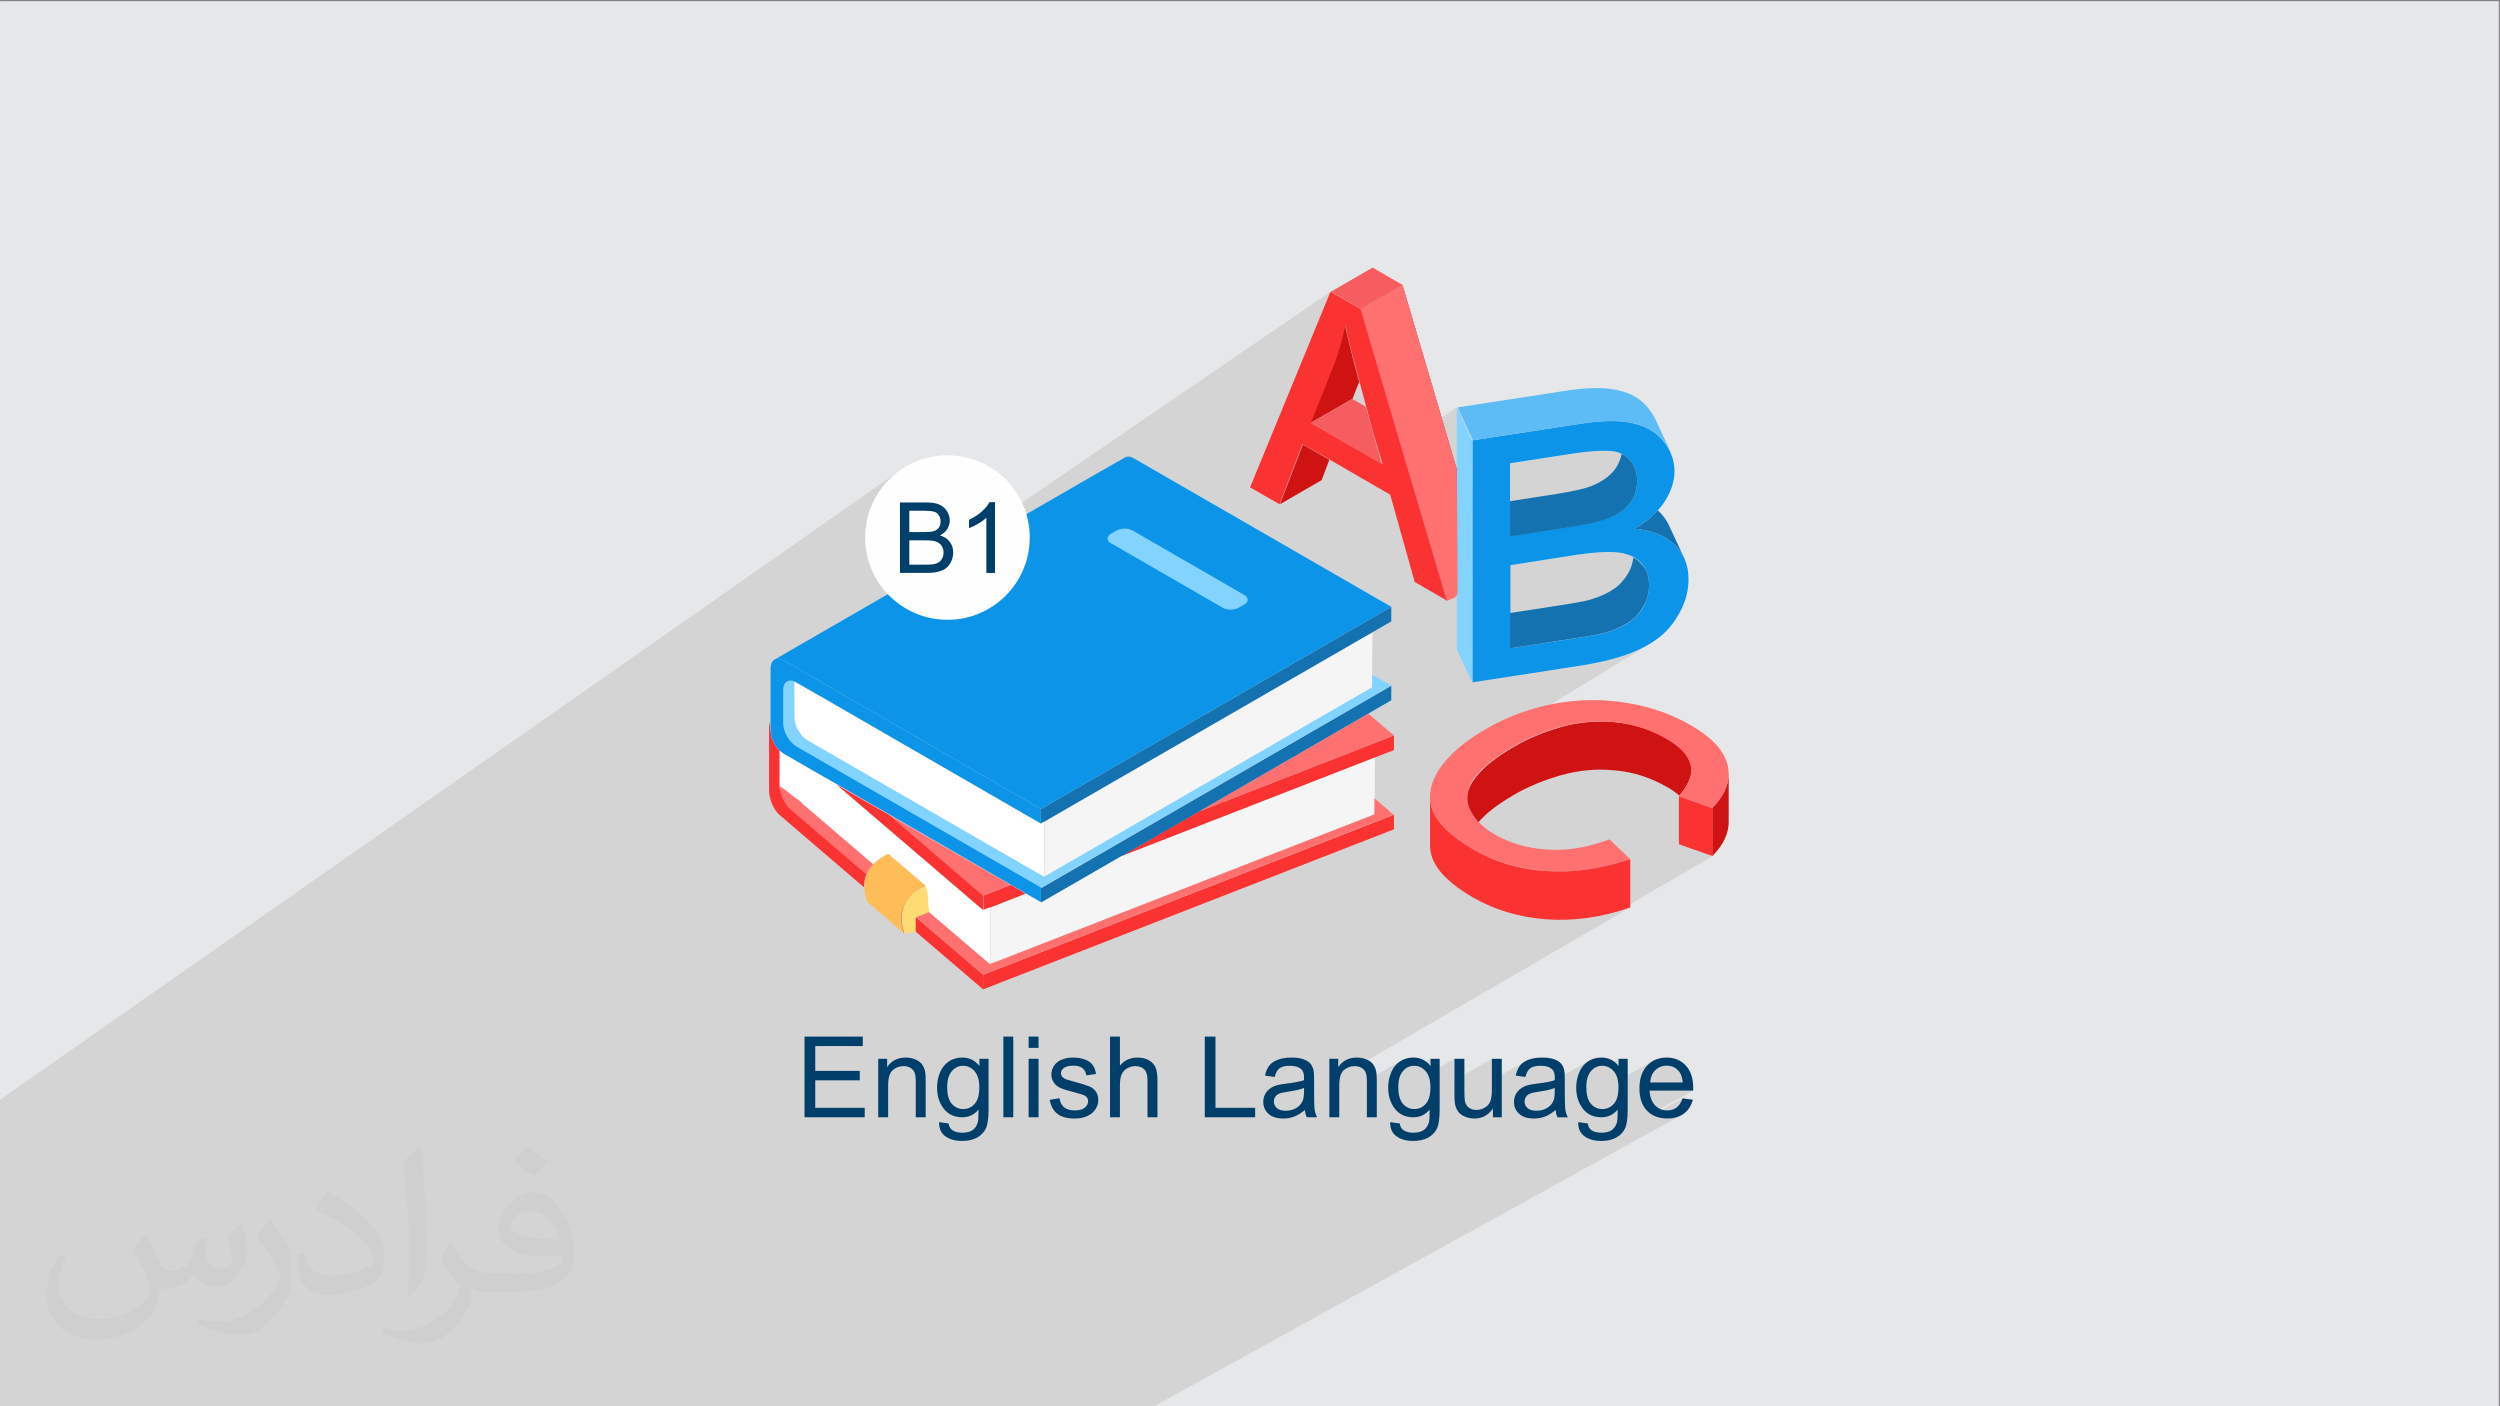 <?xml version="1.0" encoding="UTF-8"?>
<!DOCTYPE svg PUBLIC "-//W3C//DTD SVG 1.1//EN" "http://www.w3.org/Graphics/SVG/1.1/DTD/svg11.dtd">
<!-- Creator: CorelDRAW -->
<svg xmlns="http://www.w3.org/2000/svg" xml:space="preserve" width="3.703in" height="2.083in" version="1.1" style="shape-rendering:geometricPrecision; text-rendering:geometricPrecision; image-rendering:optimizeQuality; fill-rule:evenodd; clip-rule:evenodd"
viewBox="0 0 3703.33 2083.33"
 xmlns:xlink="http://www.w3.org/1999/xlink"
 xmlns:xodm="http://www.corel.com/coreldraw/odm/2003">
 <rect x="0" y="0" width="3703.33" height="2083.33" fill="#808080" stroke="none"/>
 <defs>
  <style type="text/css">
   <![CDATA[
    .fil18 {fill:#FEFEFE}
    .fil0 {fill:#E6E7E8}
    .fil3 {fill:#003F69;fill-rule:nonzero}
    .fil6 {fill:#0C94E8;fill-rule:nonzero}
    .fil7 {fill:#1572B0;fill-rule:nonzero}
    .fil9 {fill:#5DBBF5;fill-rule:nonzero}
    .fil10 {fill:#82D3FF;fill-rule:nonzero}
    .fil11 {fill:#AA226D;fill-rule:nonzero}
    .fil16 {fill:#C95B68;fill-rule:nonzero}
    .fil4 {fill:#CF1313;fill-rule:nonzero}
    .fil12 {fill:#F55D60;fill-rule:nonzero}
    .fil13 {fill:whitesmoke;fill-rule:nonzero}
    .fil5 {fill:#FA3232;fill-rule:nonzero}
    .fil8 {fill:#FF7070;fill-rule:nonzero}
    .fil15 {fill:#FFBC57;fill-rule:nonzero}
    .fil17 {fill:#FFDC73;fill-rule:nonzero}
    .fil14 {fill:white;fill-rule:nonzero}
    .fil2 {fill:#373435;fill-opacity:0.031}
    .fil1 {fill:#373435;fill-opacity:0.102}
   ]]>
  </style>
 </defs>
 <g id="Layer_x0020_1">
  <polygon class="fil0" points="-1.67,1.74 3701.66,1.74 3701.66,2084.93 -1.67,2084.93 "/>
  <polygon class="fil1" points="-1.67,2076.54 -1.67,2076.33 -1.67,2033.74 -1.67,2024.84 -1.67,2024.23 -1.67,2004.38 -1.67,2000.16 -1.67,1999.85 -1.67,1985.21 -1.67,1980.31 -1.67,1974.54 -1.67,1974.15 -1.67,1973.39 -1.67,1954.83 -1.67,1949.95 -1.67,1945.31 -1.67,1944.52 -1.67,1932.23 -1.67,1931.01 -1.67,1929.67 -1.67,1925.14 -1.67,1915.17 -1.67,1891.19 -1.67,1890.11 -1.67,1890.03 -1.67,1889.84 -1.67,1889.61 -1.67,1889.6 -1.67,1889.59 -1.67,1856.55 -1.67,1856.27 -1.67,1854.61 -1.67,1852.24 -1.67,1849.69 -1.67,1842.62 -1.67,1834.19 -1.67,1829.3 -1.67,1826.76 -1.67,1812.79 -1.67,1812.3 -1.67,1811.73 -1.67,1811.15 -1.67,1804.93 -1.67,1804.6 -1.67,1780.77 -1.67,1780.45 -1.67,1780.31 -1.67,1772.08 -1.67,1767.9 -1.67,1765.99 -1.67,1764.38 -1.67,1764.24 -1.67,1630.3 1335.37,695.25 1325.98,702.27 1317.33,710.13 1309.46,718.79 1302.44,728.17 1296.34,738.22 1291.21,748.87 1287.11,760.07 1284.11,771.75 1282.26,783.85 1281.63,796.31 1281.78,802.37 1282.22,808.36 1282.94,814.26 1283.94,820.07 1285.22,825.78 1286.76,831.39 1288.55,836.89 1290.59,842.27 1292.88,847.53 1295.41,852.65 1298.16,857.63 1301.14,862.47 1304.33,867.16 1307.73,871.69 1311.33,876.05 1315.13,880.23 1141.44,998.96 1141.44,999.11 1970.86,432.19 1970.64,432.72 1971.43,432.19 2015.67,457.71 2046.41,439.94 1937.24,514 1933.88,522.17 1992.99,482.1 1993.87,486.39 1994.8,490.76 1995.78,495.21 1996.83,499.77 1997.93,504.43 1999.08,509.22 2000.3,514.13 2001.57,519.19 2002.9,524.4 2004.3,529.77 2005.75,535.32 2007.27,541.06 2008.85,546.98 2010.49,553.12 2012.2,559.48 2013.98,566.06 2015.07,570.15 2016.2,574.35 2017.38,578.66 2018.59,583.08 2019.82,587.6 2021.08,592.22 2022.35,596.96 2023.62,601.8 2024.81,606.41 2026.04,611.11 2027.31,615.89 2028.63,620.76 2029.98,625.73 2031.39,630.8 2032.83,635.96 2034.33,641.22 2035.87,646.59 2037.45,652.07 2039.09,657.67 2040.77,663.38 2042.5,669.21 2044.29,675.17 2045.09,677.81 2158.06,603.5 2158.06,604.24 2159.2,603.5 2181.85,652.2 2181.32,652.55 2181.32,722.24 2236.91,686.31 2242.13,685.47 2247.36,684.64 2252.6,683.81 2257.85,683 2263.12,682.19 2268.39,681.39 2273.67,680.59 2278.96,679.79 2284.26,679 2289.56,678.2 2294.86,677.39 2300.17,676.59 2305.48,675.77 2310.8,674.95 2316.12,674.11 2321.44,673.27 2327.07,672.36 2332.5,671.54 2337.71,670.81 2342.71,670.16 2346.75,669.68 2414.71,626.07 2415.18,626.15 2415.65,626.23 2416.12,626.31 2416.59,626.4 2417.06,626.49 2417.52,626.57 2417.98,626.67 2418.44,626.76 2419.26,626.95 2420.09,627.16 2420.91,627.37 2421.72,627.58 2422.53,627.8 2423.33,628.02 2424.13,628.25 2424.93,628.48 2362.93,668.22 2364.51,668.12 2368.24,667.94 2371.74,667.82 2375.04,667.77 2378.13,667.78 2381,667.85 2383.66,667.98 2386.11,668.17 2388.39,668.41 2390.58,668.7 2392.68,669.07 2394.47,669.46 2445.1,637.1 2447.82,638.77 2450.45,640.55 2452.99,642.43 2455.44,644.41 2457.81,646.5 2460.09,648.69 2462.28,651 2464.39,653.42 2465.85,655.33 2467.26,657.26 2468.61,659.19 2469.92,661.15 2471.17,663.13 2472.36,665.15 2473.51,667.2 2474.6,669.3 2181.32,855.51 2181.32,872.79 2237.48,837.21 2243.64,836.26 2249.8,835.3 2255.94,834.34 2262.07,833.38 2268.19,832.43 2274.31,831.47 2280.43,830.51 2286.55,829.56 2292.67,828.59 2298.78,827.64 2304.91,826.68 2311.03,825.72 2317.16,824.77 2323.3,823.81 2329.46,822.85 2335.62,821.9 2340.55,821.19 2345.35,820.54 2350.01,819.96 2354.54,819.45 2358.92,819 2363.16,818.63 2367.26,818.31 2371.22,818.07 2375.02,817.89 2378.69,817.78 2382.2,817.73 2385.56,817.75 2388.76,817.83 2391.81,817.99 2394.71,818.2 2397.45,818.49 2400.61,818.97 2403.71,819.56 2406.72,820.24 2409.65,821.04 2412.46,821.94 2415.16,822.96 2417.72,824.07 2420.14,825.3 2421.61,826.17 2423.02,827.11 2424.4,828.09 2425.74,829.13 2427.06,830.22 2428.35,831.36 2429.64,832.56 2430.92,833.81 2433.3,836.57 2433.83,837.3 2481.42,807.65 2483.47,809.74 2485.39,811.9 2487.19,814.13 2488.86,816.41 2490.42,818.74 2491.86,821.09 2493.2,823.48 2494.45,825.87 2442.24,858.28 2442.54,860.53 2296.43,951.21 2302.77,950.24 2309.05,949.28 2314.96,948.37 2320.51,947.52 2325.72,946.71 2330.61,945.95 2335.19,945.23 2335.87,945.12 2441.53,879.71 2441,882.11 2440.38,884.48 2439.67,886.84 2438.88,889.19 2438,891.52 2437.05,893.84 2436.01,896.16 2434.89,898.48 2432.69,902.01 2430.33,905.38 2427.82,908.58 2425.18,911.59 2422.4,914.43 2419.5,917.06 2416.47,919.5 2413.33,921.74 2410.04,923.83 2298.27,992.8 2302.57,992.13 2307.63,991.35 2312.68,990.57 2317.73,989.79 2322.78,989 2327.83,988.22 2332.89,987.43 2337.94,986.63 2342.99,985.84 2350.39,984.61 2357.87,983.27 2365.43,981.79 2373.02,980.17 2380.63,978.38 2388.22,976.42 2395.78,974.28 2403.26,971.94 2410.66,969.38 2417.93,966.6 2425.06,963.58 2432.02,960.31 2438.77,956.77 2445.3,952.95 2127.02,1147.97 2126.73,1148.49 2124.2,1153.79 2122.11,1159.07 2120.48,1164.31 2119.3,1169.54 2118.59,1174.71 2118.35,1179.84 2118.35,1180.16 2118.35,1180.17 2118.35,1180.48 2118.36,1180.48 2118.38,1181.08 2231.83,1111.84 2236.56,1108.97 2241.46,1106.09 2245.32,1103.89 2249.25,1101.73 2253.24,1099.63 2257.3,1097.59 2261.42,1095.59 2265.6,1093.65 2269.84,1091.76 2274.15,1089.93 2278.51,1088.15 2282.93,1086.42 2287.42,1084.74 2291.95,1083.12 2296.55,1081.55 2301.2,1080.04 2305.91,1078.57 2310.67,1077.17 2315.26,1075.91 2319.88,1074.76 2324.5,1073.7 2329.14,1072.74 2333.78,1071.87 2338.44,1071.11 2343.11,1070.46 2347.8,1069.9 2352.49,1069.45 2357.2,1069.1 2361.91,1068.87 2366.65,1068.74 2371.39,1068.72 2376.14,1068.81 2380.91,1069.02 2385.68,1069.34 2118.35,1231.34 2118.35,1233.45 2118.35,1237.92 2118.35,1242.39 2118.35,1246.85 2118.35,1251.32 2118.38,1252.57 2238.35,1180.09 2242.58,1177.58 2246.44,1175.37 2250.37,1173.22 2254.37,1171.12 2258.43,1169.07 2262.54,1167.07 2266.72,1165.13 2270.97,1163.24 2275.28,1161.41 2279.64,1159.63 2284.06,1157.9 2288.54,1156.22 2293.08,1154.6 2297.68,1153.03 2302.33,1151.52 2307.03,1150.05 2311.79,1148.64 2316.69,1147.31 2321.6,1146.09 2326.53,1144.98 2331.47,1143.98 2336.42,1143.09 2341.39,1142.32 2346.37,1141.67 2351.36,1141.13 2356.36,1140.71 2361.38,1140.41 2366.41,1140.24 2371.46,1140.19 2376.52,1140.26 2381.59,1140.47 2386.68,1140.8 2391.78,1141.27 2396.96,1141.77 2402.09,1142.41 2407.17,1143.19 2412.2,1144.12 2417.19,1145.19 2422.12,1146.39 2427,1147.73 2431.84,1149.21 2436.63,1150.82 2441.37,1152.56 2446.07,1154.43 2450.73,1156.43 2455.34,1158.55 2459.91,1160.8 2464.44,1163.17 2468.93,1165.66 2471.63,1167.17 2474.23,1168.73 2476.73,1170.33 2478.74,1171.7 2501.3,1158.34 2500.18,1160.73 2498.92,1163.15 2497.51,1165.58 2495.96,1168.03 2494.26,1170.5 2492.4,1172.98 2490.4,1175.48 2488.24,1177.99 2487.39,1178.49 2487.62,1178.69 2487.47,1178.85 2487.07,1179.08 2487.07,1179.28 2486.51,1179.84 2487.07,1180.04 2487.07,1250.75 2536.43,1268.14 2536.43,1268.28 2536.57,1268.19 2537,1268.34 2396.06,1350.34 2399.16,1349.46 2407.08,1347.01 2415.04,1344.35 2010.34,1579.64 2011.01,1579.74 2012.31,1580.04 2013.56,1580.41 2014.77,1580.86 2015.93,1581.4 2017.04,1582.02 2018.08,1582.71 2019.05,1583.46 2019.93,1584.26 2020.73,1585.12 2021.45,1586.04 2022.08,1587 2022.64,1588.03 2023.11,1589.11 2023.5,1590.28 2023.85,1591.61 2024.14,1593.07 2024.38,1594.68 2024.57,1596.43 2024.7,1598.31 2024.78,1600.35 2024.78,1600.7 2076,1571.05 2073.83,1572.39 2071.76,1573.89 2069.82,1575.54 2068.01,1577.33 2066.32,1579.28 2064.76,1581.37 2063.32,1583.62 2062.02,1586.01 2060.83,1588.55 2059.79,1591.2 2058.88,1593.91 2058.11,1596.68 2058.07,1596.81 2083.79,1581.96 2085.83,1580.85 2087.96,1579.98 2090.17,1579.36 2092.48,1578.99 2094.89,1578.87 2097.33,1578.99 2099.68,1579.37 2100.11,1579.49 2119.13,1568.52 2119.13,1579.2 2109.66,1584.66 2110.08,1585.02 2111.89,1586.91 2113.54,1589.05 2114.92,1591.33 2154.57,1568.52 2154.57,1600.25 2210,1568.52 2210,1600.28 2258.91,1572.41 2257.22,1573.46 2255.65,1574.59 2254.21,1575.81 2252.9,1577.1 2251.71,1578.48 2250.62,1579.96 2249.62,1581.54 2248.69,1583.24 2247.85,1585.05 2247.08,1586.97 2246.39,1589 2245.78,1591.14 2245.26,1593.39 2247.15,1593.66 2268.25,1581.66 2269.74,1580.92 2271.4,1580.3 2273.23,1579.78 2275.23,1579.38 2277.41,1579.09 2279.75,1578.93 2282.26,1578.87 2284.95,1578.94 2287.48,1579.17 2289.83,1579.56 2292,1580.1 2294.01,1580.8 2295.85,1581.65 2297.52,1582.66 2299.01,1583.82 2299.99,1584.82 2300.84,1585.99 2301.56,1587.31 2302.14,1588.81 2302.6,1590.47 2302.93,1592.29 2303.12,1594.28 2303.19,1596.43 2303.19,1596.66 2303.18,1596.96 2303.17,1597.34 2303.16,1597.78 2303.15,1598.29 2303.14,1598.87 2303.12,1599.52 2303.11,1600.13 2354.56,1571.05 2352.38,1572.39 2350.31,1573.89 2348.37,1575.54 2346.56,1577.33 2344.87,1579.28 2343.31,1581.37 2341.87,1583.62 2340.57,1586.01 2339.39,1588.55 2338.34,1591.2 2337.43,1593.91 2336.73,1596.41 2362.34,1581.96 2364.38,1580.85 2366.5,1579.98 2368.72,1579.36 2371.04,1578.99 2373.44,1578.87 2375.88,1578.99 2378.23,1579.37 2378.35,1579.41 2397.67,1568.52 2397.67,1579.2 2388.11,1584.58 2388.63,1585.02 2390.44,1586.91 2392.09,1589.05 2393.53,1591.43 2394.74,1594.06 2395.74,1596.93 2396.52,1600.04 2396.65,1600.84 2449.19,1571.38 2445.86,1573.45 2442.74,1575.9 2439.83,1578.73 2437.2,1581.89 2434.92,1585.35 2432.99,1589.13 2431.42,1593.2 2430.47,1596.57 2457.69,1581.35 2459.76,1580.39 2461.93,1579.65 2464.2,1579.13 2466.57,1578.81 2469.05,1578.7 2471.77,1578.83 2474.36,1579.23 2476.82,1579.9 2479.16,1580.83 2481.36,1582.02 2483.44,1583.48 2485.38,1585.2 2487.19,1587.19 2488.27,1588.64 2489.24,1590.26 2490.1,1592.06 2490.85,1594.02 2491.49,1596.15 2492.02,1598.45 2492.43,1600.93 2492.72,1603.57 2471.11,1615.59 2508.17,1615.59 2445.57,1650.29 2445.76,1650.43 2448.04,1651.78 2492.56,1627.11 2491.69,1629.37 2490.74,1631.47 2489.72,1633.41 2488.63,1635.19 2487.46,1636.81 2486.22,1638.28 2484.91,1639.58 2483.52,1640.72 2482.06,1641.72 2480.52,1642.59 2457.22,1655.48 2460.79,1656.27 2465.16,1656.82 2469.77,1657 2473.45,1656.89 2476.96,1656.54 2480.31,1655.97 2483.48,1655.17 2486.49,1654.14 2489.33,1652.88 1706.68,2084.93 1681.06,2084.93 1672.4,2084.93 1666.24,2084.93 1661.41,2084.93 1647.52,2084.93 1626.97,2084.93 1608.78,2084.93 1604.55,2084.93 1601.44,2084.93 1587.55,2084.93 1581,2084.93 1557.6,2084.93 1554.61,2084.93 1540.25,2084.93 1533.31,2084.93 1522,2084.93 1519.53,2084.93 1502.88,2084.93 1498.59,2084.93 1481.06,2084.93 1470.46,2084.93 1464.58,2084.93 1463.11,2084.93 1450.78,2084.93 1445.57,2084.93 1445.39,2084.93 1444,2084.93 1436.62,2084.93 1429.51,2084.93 1418.86,2084.93 1416.04,2084.93 1410.76,2084.93 1397.33,2084.93 1386.29,2084.93 1382.95,2084.93 1380.77,2084.93 1359.3,2084.93 1348.52,2084.93 1344.56,2084.93 1327.7,2084.93 1320.27,2084.93 1307.86,2084.93 1289.95,2084.93 1276.22,2084.93 1256.7,2084.93 1241.11,2084.93 1237.97,2084.93 1224.24,2084.93 1223.99,2084.93 1212.87,2084.93 1207.35,2084.93 1193,2084.93 1188.22,2084.93 1174.94,2084.93 1172.85,2084.93 1156.33,2084.93 1141.25,2084.93 1133.49,2084.93 1132.98,2084.93 1132.89,2084.93 1132.69,2084.93 1131.26,2084.93 1121.48,2084.93 1119.59,2084.93 1117.28,2084.93 1111.22,2084.93 1101.17,2084.93 1098.53,2084.93 1085.63,2084.93 1073.92,2084.93 1062.86,2084.93 1057.61,2084.93 1053.19,2084.93 1051.7,2084.93 1039.51,2084.93 1036.73,2084.93 1032.58,2084.93 1032.58,2084.93 1016.34,2084.93 986.14,2084.93 972.41,2084.93 957.56,2084.93 956.78,2084.93 956.44,2084.93 956.15,2084.93 956.04,2084.93 955.6,2084.93 955.56,2084.93 949.53,2084.93 938.02,2084.93 934.17,2084.93 920.6,2084.93 920.43,2084.93 912.74,2084.93 886.45,2084.93 864.48,2084.93 863.46,2084.93 830.98,2084.93 821.44,2084.93 818.03,2084.93 814.9,2084.93 811.44,2084.93 807.7,2084.93 806.63,2084.93 801.28,2084.93 796.65,2084.93 791.07,2084.93 790.65,2084.93 788.04,2084.93 786.45,2084.93 783.08,2084.93 780.32,2084.93 780.32,2084.93 772.71,2084.93 770.86,2084.93 770.26,2084.93 767.79,2084.93 760.46,2084.93 759.58,2084.93 759.25,2084.93 743.26,2084.93 740.74,2084.93 740.67,2084.93 738.82,2084.93 735.54,2084.93 724.09,2084.93 720.97,2084.93 720.79,2084.93 709.77,2084.93 704.3,2084.93 694.75,2084.93 686.78,2084.93 674.49,2084.93 667.07,2084.93 665.11,2084.93 663.49,2084.93 658.83,2084.93 656.37,2084.93 655.05,2084.93 651.38,2084.93 649.96,2084.93 638.89,2084.93 637.62,2084.93 637.44,2084.93 636.56,2084.93 636.1,2084.93 635.65,2084.93 635.64,2084.93 627.34,2084.93 624.81,2084.93 623.37,2084.93 613.14,2084.93 607.23,2084.93 599.4,2084.93 597.83,2084.93 594.87,2084.93 590.44,2084.93 588.8,2084.93 580.67,2084.93 571.24,2084.93 565.83,2084.93 556.53,2084.93 528.13,2084.93 528.05,2084.93 527.65,2084.93 520.46,2084.93 514.5,2084.93 513.19,2084.93 499.39,2084.93 497.32,2084.93 494.65,2084.93 494.22,2084.93 492.27,2084.93 491.13,2084.93 488.22,2084.93 486.31,2084.93 469.63,2084.93 468.87,2084.93 466.34,2084.93 459.46,2084.93 453.36,2084.93 452.88,2084.93 442.56,2084.93 442.49,2084.93 432.04,2084.93 431.24,2084.93 429.98,2084.93 429.3,2084.93 428.02,2084.93 424.15,2084.93 419.86,2084.93 414.41,2084.93 404.14,2084.93 403.85,2084.93 387.04,2084.93 375.98,2084.93 372.56,2084.93 367.26,2084.93 360.44,2084.93 360.36,2084.93 357.67,2084.93 355.02,2084.93 350.51,2084.93 350.16,2084.93 329.15,2084.93 320.45,2084.93 319.94,2084.93 312.28,2084.93 301.35,2084.93 294.59,2084.93 294.32,2084.93 290.01,2084.93 273.72,2084.93 267.74,2084.93 262.03,2084.93 260.7,2084.93 260.26,2084.93 260.2,2084.93 258.62,2084.93 258.17,2084.93 258.14,2084.93 257.08,2084.93 246.88,2084.93 246.38,2084.93 244.99,2084.93 234.81,2084.93 234.33,2084.93 234.32,2084.93 234.31,2084.93 234.3,2084.93 233.16,2084.93 229.91,2084.93 227.77,2084.93 217.34,2084.93 216.78,2084.93 216.65,2084.93 216.39,2084.93 201.46,2084.93 198.72,2084.93 195.29,2084.93 190.26,2084.93 189.53,2084.93 188.34,2084.93 188.15,2084.93 187.76,2084.93 182.25,2084.93 180,2084.93 171.55,2084.93 163.12,2084.93 158.24,2084.93 152.76,2084.93 145.33,2084.93 141.46,2084.93 125.4,2084.93 119.66,2084.93 110.38,2084.93 85.82,2084.93 73.02,2084.93 63.9,2084.93 63.64,2084.93 52.5,2084.93 51.91,2084.93 51.9,2084.93 51.88,2084.93 51.69,2084.93 51.22,2084.93 48.78,2084.93 20.11,2084.93 -1.67,2084.93 -1.67,2077.14 "/>
  <path class="fil2" d="M217.02 1831.24c7,11 12,21 16,32 3,7 5,19 21,19 5,0 11,-1 17,-5 7,-3 12,-9 14,-17l6 -21 15 -7 1 1c-2,8 -3,16 -3,21 0,18 15,24 27,24 7,0 13,-4 13,-10 0,-8 -4,-23 -8,-35 7,-7 14,-14 22,-20l1 1c4,15 6,30 6,40 0,10 -4,20 -8,27 -7,14 -20,25 -36,25 -12,0 -25,-6 -34,-17l-1 0c-9,11 -22,20 -43,20l-7 0c-1,14 -4,24 -9,33 -13,25 -50,42 -85.01,42 -49,0 -73.01,-28 -73.01,-66 0,-23 8,-45 19,-60l10 4c-7,14 -12,27 -12,40 0,35 29,52 62,52 31,0 68.01,-19 75.01,-42 -3,-25 -12,-36 -26,-59 4,-7 10,-15 17,-23l1 0 0 0 0 0 2 1 0 0 0 0 0 0 0.02 -0.01zm564.05 -133.01c10,6 20,14 30,23 -6,8 -12,15 -21,21 -10,-8 -20,-15 -30,-22 7,-8 14,-15 20,-22l0 0 0 0 1 0 0 0 0 0 0 0 0 -0zm5 96.01c-17,0 -30,11 -30,19 0,17 33,23 73.01,23 -5,-20 -22,-42 -43,-42zm-37 93.01c22,0 41,-1 55,-4 16,-4 30,-12 30,-18 0,-2 0,-3 -1,-5 -9,1 -19,1 -29,1 -29,0 -52,-7 -61,-23 -2,-5 -4,-10 -4,-16 0,-16 7,-32 19,-42 10,-9 21,-14 33,-14 20,0 37,16 48,42 6,14 11,30 11,51 0,14 -4,25 -12,34 -16,15 -45,21 -90.01,21l-20 0 0 0 -5 0c-11,0 -19,-2 -25,-7l-1 0c0,3 1,5 1,7 0,10 -3,23 -10,33 -20,30 -42,43 -60,43 -19,0 -42,-7 -63,-17l4 -7c7,3 16,5 29,5 34,0 78.01,-33 84.01,-64 -1,-3 -4,-6 -7,-10 -10,-12 -16,-22 -22,-32 5,-10 10,-18 14,-25l2 0c14,29 28,46 57,46l5 0 0 0 21 0 0 0 0 0 -3 1 0 0 0 0 0 0 -0 -0zm-146.01 31c2,-14 3,-29 3,-43l0 -21c0,-39 -5,-96.01 -9,-133.01 7,-8 17,-17 25,-23l2 1c5,47 7,101.01 7,151.01 0,13 -1,26 -2,35 -1,12 -8,21 -22,35l-3 -1 0 0 0 0 -1 -1 0 0 0 0 0 0 -0 0zm-151.02 -62.01c1,18 10,33 41,33 20,0 36,-5 55,-14 3,-1 5,-3 5,-5 0,-12 -9,-27 -24,-41 -14,-13 -34,-25 -51,-32 -6,-3 -8,-5 -8,-8 0,-5 7,-16 13,-24l2 0c20,11 43,27 60,44 15,16 25,33 25,51 0,13 -4,26 -11,38 -22,11 -46,20 -70.01,20 -29,0 -48,-14 -48,-45 0,-3 0,-9 1,-16l10 0 0 0 0 0 0 -1 0 0 0 0 0 0 0 0zm-52 -52l18 29c7,11 13,22 13,41l0 24c0,19 -12,39 -32,60 -15,14 -29,20 -42,20 -19,0 -40,-6 -65,-17l3 -7c8,2 17,4 28,4 36,0 72.01,-26 89.01,-58 2,-4 3,-7 3,-9 0,-4 -2,-8 -4,-11 -9,-17 -19,-33 -30,-47 6,-9 12,-18 18,-27l1 0 0 -2 0 0 0 0 0 0 0 -0z"/>
  <g id="_2815603173664">
   <g>
    <path class="fil3" d="M1191.74 1655.17l0 -119.53 86.31 0 0 14.02 -70.45 0 0 36.72 65.94 0 0 14.02 -65.94 0 0 40.74 73.29 0 0 14.02 -89.15 0zm109.18 0l0 -86.64 13.19 0 0 12.3c6.35,-9.44 15.53,-14.13 27.52,-14.13 5.23,0 10.02,0.94 14.38,2.81 4.37,1.87 7.66,4.34 9.83,7.37 2.17,3.03 3.7,6.65 4.56,10.82 0.53,2.73 0.81,7.48 0.81,14.27l0 53.2 -14.69 0 0 -52.64c0,-5.98 -0.56,-10.46 -1.7,-13.41 -1.14,-2.95 -3.17,-5.31 -6.07,-7.1 -2.89,-1.75 -6.31,-2.64 -10.21,-2.64 -6.24,0 -11.6,1.98 -16.14,5.95 -4.54,3.95 -6.79,11.49 -6.79,22.57l0 47.27 -14.69 0zm90.15 7.18l14.19 2c0.58,4.4 2.25,7.6 4.98,9.63 3.65,2.7 8.63,4.06 14.94,4.06 6.79,0 12.05,-1.36 15.74,-4.06 3.7,-2.7 6.21,-6.51 7.52,-11.38 0.75,-2.97 1.11,-9.24 1.06,-18.78 -6.43,7.57 -14.41,11.35 -23.98,11.35 -11.91,0 -21.15,-4.28 -27.66,-12.88 -6.54,-8.57 -9.79,-18.87 -9.79,-30.86 0,-8.26 1.5,-15.89 4.48,-22.87 2.98,-6.98 7.32,-12.35 13,-16.17 5.68,-3.81 12.35,-5.7 20.04,-5.7 10.21,0 18.64,4.17 25.26,12.52l0 -10.69 13.52 0 0 74.82c0,13.5 -1.37,23.04 -4.12,28.66 -2.72,5.62 -7.09,10.07 -13.02,13.32 -5.95,3.26 -13.27,4.9 -21.95,4.9 -10.32,0 -18.64,-2.31 -24.98,-6.96 -6.37,-4.62 -9.43,-11.6 -9.21,-20.92zm12.02 -51.98c0,11.32 2.25,19.59 6.76,24.79 4.54,5.2 10.19,7.82 16.98,7.82 6.76,0 12.41,-2.59 17,-7.76 4.56,-5.17 6.85,-13.3 6.85,-24.37 0,-10.57 -2.36,-18.56 -7.07,-23.93 -4.7,-5.37 -10.38,-8.04 -17,-8.04 -6.54,0 -12.08,2.64 -16.67,7.93 -4.56,5.28 -6.85,13.13 -6.85,23.57zm83.19 44.8l0 -119.53 14.69 0 0 119.53 -14.69 0zm37.43 -102.84l0 -16.69 14.69 0 0 16.69 -14.69 0zm0 102.84l0 -86.64 14.69 0 0 86.64 -14.69 0zm31.24 -25.87l14.52 -2.34c0.81,5.81 3.09,10.27 6.82,13.38 3.73,3.09 8.96,4.65 15.64,4.65 6.76,0 11.77,-1.37 15.05,-4.12 3.26,-2.73 4.9,-5.96 4.9,-9.65 0,-3.31 -1.47,-5.93 -4.4,-7.82 -2.06,-1.31 -7.07,-2.95 -15.02,-4.98 -10.74,-2.7 -18.17,-5.04 -22.34,-7.01 -4.15,-2.01 -7.29,-4.73 -9.43,-8.24 -2.15,-3.48 -3.23,-7.35 -3.23,-11.58 0,-3.87 0.89,-7.43 2.65,-10.71 1.78,-3.28 4.17,-6.01 7.2,-8.18 2.28,-1.67 5.4,-3.09 9.32,-4.26 3.95,-1.17 8.16,-1.75 12.66,-1.75 6.79,0 12.74,0.97 17.87,2.94 5.15,1.95 8.93,4.62 11.38,7.96 2.42,3.37 4.11,7.85 5.04,13.47l-14.36 2c-0.64,-4.51 -2.53,-8.04 -5.65,-10.57 -3.11,-2.53 -7.51,-3.79 -13.22,-3.79 -6.7,0 -11.52,1.11 -14.39,3.34 -2.87,2.23 -4.31,4.85 -4.31,7.82 0,1.89 0.58,3.62 1.78,5.15 1.2,1.56 3.06,2.87 5.62,3.9 1.48,0.56 5.76,1.81 12.94,3.76 10.35,2.75 17.59,5.04 21.7,6.79 4.11,1.75 7.34,4.34 9.68,7.68 2.36,3.37 3.53,7.54 3.53,12.55 0,4.87 -1.42,9.46 -4.28,13.77 -2.87,4.31 -6.98,7.65 -12.35,10.02 -5.4,2.37 -11.49,3.54 -18.28,3.54 -11.24,0 -19.84,-2.34 -25.74,-6.98 -5.9,-4.67 -9.66,-11.57 -11.3,-20.73zm89.32 25.87l0 -119.53 14.69 0 0 43.01c6.81,-7.98 15.41,-11.96 25.82,-11.96 6.37,0 11.91,1.25 16.64,3.78 4.7,2.53 8.07,6.01 10.1,10.46 2.03,4.45 3.03,10.93 3.03,19.39l0 54.84 -14.69 0 0 -54.78c0,-7.32 -1.59,-12.66 -4.73,-16 -3.17,-3.34 -7.63,-5.01 -13.41,-5.01 -4.31,0 -8.38,1.11 -12.19,3.37 -3.81,2.25 -6.51,5.31 -8.15,9.18 -1.61,3.83 -2.42,9.15 -2.42,15.94l0 47.3 -14.69 0zm140.4 0l0 -119.53 15.86 0 0 105.51 58.77 0 0 14.02 -74.63 0zm148.28 -10.85c-5.45,4.65 -10.71,7.9 -15.75,9.82 -5.04,1.92 -10.43,2.87 -16.22,2.87 -9.52,0 -16.83,-2.31 -21.95,-6.95 -5.12,-4.62 -7.69,-10.55 -7.69,-17.76 0,-4.23 0.98,-8.1 2.89,-11.6 1.95,-3.5 4.48,-6.29 7.6,-8.4 3.14,-2.12 6.65,-3.73 10.57,-4.81 2.89,-0.75 7.26,-1.48 13.07,-2.2 11.85,-1.39 20.62,-3.09 26.21,-5.04 0.06,-2 0.08,-3.28 0.08,-3.81 0,-5.95 -1.39,-10.15 -4.17,-12.6 -3.76,-3.31 -9.35,-4.95 -16.75,-4.95 -6.93,0 -12.05,1.22 -15.33,3.64 -3.31,2.42 -5.73,6.71 -7.31,12.89l-14.36 -2c1.31,-6.15 3.45,-11.13 6.45,-14.91 3.01,-3.78 7.35,-6.68 13.02,-8.74 5.65,-2.03 12.24,-3.06 19.7,-3.06 7.41,0 13.44,0.86 18.09,2.61 4.62,1.75 8.04,3.92 10.21,6.57 2.17,2.64 3.7,5.98 4.59,10.02 0.47,2.5 0.72,7.01 0.72,13.5l0 19.48c0,13.61 0.31,22.2 0.92,25.85 0.58,3.65 1.81,7.12 3.59,10.46l-15.35 0c-1.48,-3.09 -2.42,-6.7 -2.84,-10.85zm-1.17 -32.55c-5.34,2.17 -13.35,4 -24.04,5.51 -6.07,0.86 -10.35,1.84 -12.85,2.92 -2.5,1.08 -4.43,2.67 -5.79,4.73 -1.36,2.08 -2.06,4.39 -2.06,6.95 0,3.87 1.47,7.12 4.45,9.71 2.97,2.59 7.31,3.89 13.02,3.89 5.65,0 10.69,-1.22 15.11,-3.7 4.4,-2.45 7.66,-5.81 9.71,-10.07 1.59,-3.31 2.37,-8.18 2.37,-14.61l0.08 -5.34zm37.43 43.4l0 -86.64 13.19 0 0 12.3c6.35,-9.44 15.53,-14.13 27.52,-14.13 5.23,0 10.02,0.94 14.39,2.81 4.37,1.87 7.65,4.34 9.82,7.37 2.17,3.03 3.7,6.65 4.56,10.82 0.53,2.73 0.81,7.48 0.81,14.27l0 53.2 -14.69 0 0 -52.64c0,-5.98 -0.56,-10.46 -1.7,-13.41 -1.14,-2.95 -3.17,-5.31 -6.06,-7.1 -2.89,-1.75 -6.32,-2.64 -10.21,-2.64 -6.23,0 -11.6,1.98 -16.14,5.95 -4.54,3.95 -6.79,11.49 -6.79,22.57l0 47.27 -14.69 0zm90.15 7.18l14.19 2c0.58,4.4 2.25,7.6 4.98,9.63 3.65,2.7 8.63,4.06 14.94,4.06 6.79,0 12.05,-1.36 15.75,-4.06 3.7,-2.7 6.2,-6.51 7.51,-11.38 0.75,-2.97 1.11,-9.24 1.06,-18.78 -6.43,7.57 -14.41,11.35 -23.98,11.35 -11.91,0 -21.14,-4.28 -27.66,-12.88 -6.54,-8.57 -9.79,-18.87 -9.79,-30.86 0,-8.26 1.5,-15.89 4.48,-22.87 2.98,-6.98 7.32,-12.35 13,-16.17 5.67,-3.81 12.35,-5.7 20.03,-5.7 10.21,0 18.64,4.17 25.26,12.52l0 -10.69 13.52 0 0 74.82c0,13.5 -1.36,23.04 -4.12,28.66 -2.72,5.62 -7.09,10.07 -13.02,13.32 -5.95,3.26 -13.27,4.9 -21.95,4.9 -10.32,0 -18.64,-2.31 -24.99,-6.96 -6.37,-4.62 -9.43,-11.6 -9.21,-20.92zm12.02 -51.98c0,11.32 2.26,19.59 6.76,24.79 4.54,5.2 10.19,7.82 16.98,7.82 6.76,0 12.41,-2.59 17,-7.76 4.56,-5.17 6.84,-13.3 6.84,-24.37 0,-10.57 -2.36,-18.56 -7.07,-23.93 -4.7,-5.37 -10.38,-8.04 -17,-8.04 -6.54,0 -12.07,2.64 -16.67,7.93 -4.56,5.28 -6.85,13.13 -6.85,23.57zm140.13 44.8l0 -12.88c-6.74,9.82 -15.86,14.72 -27.41,14.72 -5.09,0 -9.85,-0.98 -14.28,-2.92 -4.43,-1.98 -7.71,-4.42 -9.85,-7.37 -2.14,-2.98 -3.64,-6.59 -4.51,-10.88 -0.58,-2.89 -0.89,-7.46 -0.89,-13.69l0 -53.62 14.69 0 0 47.94c0,7.65 0.31,12.83 0.89,15.47 0.92,3.87 2.86,6.87 5.87,9.07 2.98,2.2 6.65,3.31 11.04,3.31 4.4,0 8.52,-1.11 12.35,-3.37 3.84,-2.26 6.57,-5.34 8.18,-9.21 1.59,-3.87 2.39,-9.52 2.39,-16.89l0 -46.33 14.69 0 0 86.64 -13.19 0zm92.85 -10.85c-5.45,4.65 -10.72,7.9 -15.75,9.82 -5.04,1.92 -10.43,2.87 -16.22,2.87 -9.52,0 -16.83,-2.31 -21.95,-6.95 -5.12,-4.62 -7.68,-10.55 -7.68,-17.76 0,-4.23 0.98,-8.1 2.89,-11.6 1.95,-3.5 4.48,-6.29 7.6,-8.4 3.14,-2.12 6.65,-3.73 10.57,-4.81 2.89,-0.75 7.26,-1.48 13.07,-2.2 11.85,-1.39 20.62,-3.09 26.21,-5.04 0.06,-2 0.08,-3.28 0.08,-3.81 0,-5.95 -1.39,-10.15 -4.17,-12.6 -3.76,-3.31 -9.35,-4.95 -16.75,-4.95 -6.93,0 -12.05,1.22 -15.33,3.64 -3.31,2.42 -5.73,6.71 -7.32,12.89l-14.35 -2c1.31,-6.15 3.45,-11.13 6.45,-14.91 3.01,-3.78 7.35,-6.68 13.02,-8.74 5.65,-2.03 12.24,-3.06 19.7,-3.06 7.41,0 13.44,0.86 18.09,2.61 4.62,1.75 8.04,3.92 10.21,6.57 2.17,2.64 3.7,5.98 4.59,10.02 0.47,2.5 0.72,7.01 0.72,13.5l0 19.48c0,13.61 0.31,22.2 0.92,25.85 0.58,3.65 1.81,7.12 3.59,10.46l-15.36 0c-1.47,-3.09 -2.42,-6.7 -2.83,-10.85zm-1.17 -32.55c-5.34,2.17 -13.35,4 -24.04,5.51 -6.06,0.86 -10.35,1.84 -12.85,2.92 -2.5,1.08 -4.42,2.67 -5.78,4.73 -1.37,2.08 -2.06,4.39 -2.06,6.95 0,3.87 1.48,7.12 4.45,9.71 2.98,2.59 7.32,3.89 13.02,3.89 5.65,0 10.68,-1.22 15.11,-3.7 4.4,-2.45 7.65,-5.81 9.71,-10.07 1.59,-3.31 2.37,-8.18 2.37,-14.61l0.08 -5.34zm34.72 50.58l14.19 2c0.58,4.4 2.25,7.6 4.98,9.63 3.65,2.7 8.63,4.06 14.94,4.06 6.79,0 12.05,-1.36 15.74,-4.06 3.7,-2.7 6.21,-6.51 7.52,-11.38 0.75,-2.97 1.11,-9.24 1.06,-18.78 -6.43,7.57 -14.41,11.35 -23.98,11.35 -11.91,0 -21.15,-4.28 -27.66,-12.88 -6.54,-8.57 -9.79,-18.87 -9.79,-30.86 0,-8.26 1.5,-15.89 4.48,-22.87 2.98,-6.98 7.32,-12.35 13,-16.17 5.68,-3.81 12.35,-5.7 20.04,-5.7 10.21,0 18.64,4.17 25.26,12.52l0 -10.69 13.52 0 0 74.82c0,13.5 -1.37,23.04 -4.12,28.66 -2.72,5.62 -7.09,10.07 -13.02,13.32 -5.95,3.26 -13.27,4.9 -21.95,4.9 -10.32,0 -18.64,-2.31 -24.98,-6.96 -6.37,-4.62 -9.43,-11.6 -9.21,-20.92zm12.02 -51.98c0,11.32 2.25,19.59 6.76,24.79 4.54,5.2 10.19,7.82 16.98,7.82 6.76,0 12.41,-2.59 17,-7.76 4.57,-5.17 6.85,-13.3 6.85,-24.37 0,-10.57 -2.36,-18.56 -7.07,-23.93 -4.7,-5.37 -10.38,-8.04 -17,-8.04 -6.54,0 -12.08,2.64 -16.67,7.93 -4.56,5.28 -6.85,13.13 -6.85,23.57zm142.63 16.75l15.19 2c-2.37,8.82 -6.79,15.69 -13.24,20.56 -6.46,4.87 -14.69,7.32 -24.74,7.32 -12.63,0 -22.65,-3.9 -30.05,-11.69 -7.4,-7.77 -11.1,-18.7 -11.1,-32.75 0,-14.52 3.73,-25.82 11.21,-33.83 7.48,-8.04 17.19,-12.04 29.13,-12.04 11.54,0 20.98,3.92 28.3,11.8 7.32,7.87 10.99,18.95 10.99,33.22 0,0.86 -0.02,2.17 -0.08,3.89l-64.52 0c0.56,9.49 3.23,16.78 8.07,21.82 4.81,5.04 10.85,7.57 18.06,7.57 5.37,0 9.96,-1.42 13.74,-4.26 3.81,-2.83 6.82,-7.37 9.05,-13.6zm-48.08 -23.54l48.25 0c-0.64,-7.29 -2.5,-12.74 -5.54,-16.39 -4.65,-5.65 -10.71,-8.49 -18.14,-8.49 -6.74,0 -12.38,2.26 -16.98,6.76 -4.56,4.51 -7.09,10.54 -7.59,18.11z"/>
    <g>
     <g>
      <path class="fil4" d="M2560.82 1217.85c0,17.02 -7.94,34.04 -24.39,50.49l0 -71.48c15.88,-17.02 24.39,-34.04 24.39,-50.49 0,23.83 0,47.65 0,71.48z"/>
      <polygon class="fil5" points="2537,1196.87 2537,1268.34 2487.08,1250.76 2487.08,1178.71 "/>
      <path class="fil4" d="M2504.66 1132.2c0.57,2.27 1.13,5.1 1.13,7.94 0,11.91 -6.24,24.39 -18.15,38.57 -5.1,-4.54 -11.35,-9.07 -18.72,-13.05 -23.83,-13.61 -49.35,-22.12 -77.15,-24.39 -27.23,-2.83 -53.89,0 -79.98,7.38 -25.53,7.37 -48.78,17.02 -69.2,28.93 -23.26,13.61 -40.85,26.66 -52.76,40.84 -5.67,-6.24 -10.21,-12.48 -13.05,-19.85 -2.27,-5.11 -3.41,-10.78 -3.41,-15.89 0,-9.64 3.97,-19.85 11.91,-30.06 11.91,-15.88 31.2,-31.2 57.86,-46.52 20.42,-11.91 43.68,-21.56 69.2,-28.93 25.53,-7.37 52.19,-9.64 79.98,-7.37 27.23,2.83 53.33,10.78 77.15,24.39 19.85,11.35 31.77,24.39 35.17,38.01z"/>
      <path class="fil6" d="M2425.24 712.42c0,-11.91 -3.4,-22.12 -10.21,-30.06 -3.41,-4.54 -7.94,-7.38 -13.05,-10.21 -4.54,-2.27 -9.65,-3.41 -15.88,-3.97 -12.48,-1.13 -34.04,0 -64.67,5.11 -28.37,4.54 -56.73,8.51 -84.52,13.05l0 55.59 0 52.19c30.63,-4.54 61.26,-9.64 91.9,-14.18 24.96,-3.97 42.55,-7.94 53.32,-12.48 25.52,-10.21 43.11,-27.8 43.11,-55.02zm17.59 154.3c0,-13.61 -3.97,-24.39 -11.91,-32.9 -3.4,-3.41 -6.81,-6.24 -10.78,-8.51l0 0c-6.24,-3.41 -14.19,-5.67 -22.69,-6.81 -14.19,-1.7 -35.17,-0.57 -61.83,3.4 -32.9,5.11 -65.24,10.21 -98.14,15.32l0 70.91 0 52.19c107.78,-16.45 129.34,-19.29 143.52,-23.83 13.05,-3.97 23.83,-9.07 32.33,-14.75 8.51,-5.67 15.88,-13.61 21.56,-23.26 5.11,-10.21 7.94,-20.42 7.94,-31.77zm58.43 -9.07c0,17.02 -3.97,32.9 -12.48,48.78 -8.51,15.89 -18.72,28.37 -31.2,38.01 -31.2,24.39 -75.44,35.17 -114.59,41.41 -53.89,8.51 -107.78,16.45 -161.67,24.96l0 -358.52c52.76,-7.94 106.08,-16.45 158.83,-24.39 32.33,-5.1 58.43,-5.67 77.72,-1.13 19.29,3.97 35.17,13.05 45.95,26.66 4.54,5.11 7.94,10.78 10.21,15.88 11.35,23.83 7.37,50.49 -8.51,74.31 -2.83,4.54 -6.24,8.51 -9.64,12.48 -9.07,10.21 -20.42,19.29 -34.61,27.23 25.53,2.27 45.38,10.21 59,23.26 6.24,5.67 10.78,12.48 14.18,19.29 0,0 0,0 0,0 4.54,9.65 6.81,19.85 6.81,31.77z"/>
      <path class="fil7" d="M2472.33 778.22c7.38,15.88 14.75,31.77 22.13,47.65 -3.41,-7.37 -7.94,-13.61 -14.18,-19.29 -13.62,-13.05 -33.47,-20.99 -59,-23.26 14.19,-7.94 25.53,-17.02 34.61,-27.23 6.81,6.24 11.91,13.05 15.88,20.99 0.57,0.57 0.57,0.57 0.57,1.13z"/>
      <path class="fil8" d="M2173.38 1181.55c0,5.11 1.13,10.78 3.41,15.89 2.83,6.81 7.37,13.61 13.05,19.85l0 0c6.81,6.81 14.75,13.61 24.96,19.29 23.26,13.05 49.35,20.42 78.28,22.13 28.93,1.7 59.56,-3.41 91.33,-15.32l30.63 29.5c-42.55,14.75 -83.39,20.42 -123.67,17.58 -40.28,-2.83 -76.01,-13.61 -108.35,-31.77 -33.47,-19.29 -53.89,-39.14 -61.27,-59 -2.27,-6.81 -3.4,-13.05 -3.4,-19.85 0,-13.61 5.1,-27.8 14.75,-41.98 14.75,-20.99 37.44,-40.28 66.94,-57.3 65.24,-38 140.69,-51.06 210.46,-39.14 35.17,5.67 66.37,17.02 94.17,32.91 31.2,18.15 49.35,37.44 54.46,59 1.13,4.54 1.7,9.07 1.7,13.61l0 0c0,17.02 -7.94,34.04 -24.39,50.49l-49.92 -17.59c0,0 0.57,-0.57 0.57,-0.57 12.48,-13.61 18.15,-26.66 18.15,-38.57 0,-2.84 -0.57,-5.11 -1.13,-7.94 -3.41,-13.61 -15.31,-26.66 -36.3,-38.57 -23.83,-13.61 -49.35,-22.12 -77.15,-24.39 -27.23,-2.84 -53.89,0 -79.98,7.37 -25.53,7.37 -48.78,17.02 -69.2,28.93 -26.66,15.31 -45.38,30.63 -57.86,46.52 -6.25,9.07 -10.22,19.29 -10.22,28.93z"/>
      <path class="fil9" d="M2451.91 620.52c7.38,16.45 15.32,32.33 22.69,48.78l0 0c-2.84,-5.67 -6.24,-10.78 -10.21,-15.88 -11.35,-13.61 -26.66,-22.13 -45.95,-26.66 -19.85,-3.97 -45.38,-3.97 -77.72,1.13 -52.76,7.94 -106.08,16.45 -158.83,24.39l-22.69 -48.78c52.76,-7.94 106.08,-16.45 158.83,-24.39 32.33,-5.11 58.43,-5.67 77.72,-1.13 19.85,3.97 35.17,13.05 45.95,26.66 3.97,5.1 7.37,10.21 10.21,15.88z"/>
      <path class="fil7" d="M2442.83 866.71c0,11.35 -2.83,22.13 -8.51,31.77 -5.67,9.65 -12.48,17.59 -21.56,23.26 -8.51,5.67 -19.29,10.78 -32.33,14.75 -14.75,4.54 -36.31,7.37 -143.52,23.83l0 -52.19c83.95,-13.05 106.65,-15.88 120.83,-20.42 13.05,-3.97 23.83,-9.08 32.33,-14.75 8.51,-5.67 15.88,-13.62 21.56,-23.26 4.54,-7.37 6.81,-15.32 7.94,-23.83 3.97,2.27 7.94,5.11 10.78,8.51 8.51,7.94 12.48,18.72 12.48,32.33z"/>
      <path class="fil7" d="M2415.04 682.35c6.81,7.94 10.21,18.15 10.21,30.06 0,27.8 -17.58,45.38 -43.11,55.59 -10.78,4.54 -28.36,8.51 -53.32,12.48 -30.63,4.54 -61.26,9.65 -91.9,14.19l0 -52.19c23.26,-3.41 45.95,-7.38 69.2,-10.78 24.96,-3.97 42.55,-7.94 53.32,-12.48 21.56,-9.07 38.57,-23.83 42.55,-46.52 5.11,1.7 9.64,5.11 13.05,9.65z"/>
      <path class="fil5" d="M2118.35 1251.32l0 0c0,-23.83 0,-47.65 0,-71.48 0,6.81 1.13,13.61 3.4,19.85 7.38,19.85 27.8,39.71 61.27,59 32.33,18.72 68.64,29.5 108.35,31.77 40.28,2.83 81.12,-3.41 123.67,-17.59l0 71.48c-42.55,14.75 -83.39,20.42 -123.67,17.59 -40.28,-2.83 -76.02,-13.61 -108.35,-31.77 -33.47,-19.29 -53.89,-39.14 -61.27,-59 -2.27,-6.24 -3.4,-13.05 -3.4,-19.85z"/>
      <polygon class="fil10" points="2158.06,695.4 2158.06,603.5 2180.75,652.85 2180.75,1010.8 2158.06,962.02 2158.06,880.9 "/>
      <polygon class="fil11" points="2158.06,695.4 2158.06,880.9 2142.74,889.97 2015.68,457.71 2077.51,421.98 "/>
      <path class="fil5" d="M2023.62 601.8c-3.4,-13.05 -6.81,-24.96 -9.64,-35.74 -9.65,-35.74 -16.45,-61.27 -20.99,-83.96 -3.97,20.42 -9.64,40.28 -16.45,59 -11.35,28.93 -22.69,57.3 -34.04,85.66l105.51 60.7c-10.21,-33.47 -18.15,-61.26 -24.39,-85.66zm-7.94 -144.09l127.07 431.69 -47.08 -27.23 -36.3 -129.34 -90.2 -52.19 -39.71 -22.69 -34.04 89.06 -43.68 -24.96 119.13 -289.87 44.81 25.52z"/>
      <polygon class="fil12" points="2077.51,421.98 2015.68,457.71 1971.43,432.19 2033.26,396.45 "/>
      <path class="fil12" d="M2046.87 687.46l-105.51 -60.7 61.83 -35.74 19.85 11.34c6.81,23.83 14.75,51.62 23.82,85.09z"/>
      <path class="fil4" d="M1992.42 482.11c5.11,22.69 11.35,48.22 20.99,83.96 -3.41,7.94 -6.81,16.45 -9.65,24.39l-61.83 35.74c11.35,-28.36 22.69,-56.73 34.04,-85.66 6.81,-18.15 12.48,-37.44 16.45,-58.43z"/>
      <polygon class="fil4" points="1969.16,681.22 1957.81,711.28 1895.98,747.02 1930.02,658.53 "/>
      <path class="fil8" d="M2015.68 457.71c20.99,-11.91 40.84,-23.83 61.83,-35.74 5.11,16.45 80.56,273.42 80.56,273.42 0,0 1.13,120.26 1.13,174.72 0,14.18 0,14.18 -15.88,19.85 -42.55,-143.52 -85.09,-287.04 -127.64,-432.26z"/>
     </g>
     <g>
      <polygon class="fil5" points="2064.95,1207 2064.95,1228.56 1456.27,1465.68 1456.27,1444.12 "/>
      <path class="fil5" d="M2064.95 1089.58l0 21.56c-81.69,31.77 169.05,-65.8 -405.03,157.7l115.15 -66.37 289.87 -112.89z"/>
      <polygon class="fil8" points="2064.95,1089.58 1775.64,1202.47 2026.94,1057.24 "/>
      <path class="fil7" d="M1541.93 1337.48l0 -21.56 519.05 -300.09 0 21.56c-112.89,65.24 -285.91,165.64 -519.05,300.09z"/>
      <path class="fil13" d="M2036.59 1206.44l-569.54 221.8 0 -83.95 52.19 -20.43 0 0 23.26 13.05 117.99 -68.07 376.1 -146.36c0,19.29 0,64.67 0,83.96z"/>
      <path class="fil13" d="M2032.62 1018.67l-485.59 280.8 0 -82.26 486.15 -280.8c-0.56,31.2 -0.56,52.19 -0.56,82.26z"/>
      <path class="fil7" d="M1541.93 1220.06l0 -21.56 519.05 -299.52 0 21.56c-39.14,22.69 -511.11,294.98 -519.05,299.52z"/>
      <path class="fil5" d="M1519.24 1323.86l0 0c-61.26,23.83 -49.35,19.29 -62.4,24.39l0 -21.56 40.28 -15.88 22.12 13.04z"/>
      <polygon class="fil8" points="1496.55,1310.81 1456.27,1326.7 1317.29,1207.57 "/>
      <path class="fil8" d="M1466.48 1428.24l569.54 -221.8 0 -23.82 28.36 24.39 -608.11 237.12 -115.72 -99.83c1.7,-5.67 5.11,-10.78 9.65,-15.89l116.29 99.84z"/>
      <path class="fil14" d="M1466.48 1344.29l0 83.95 -116.29 -99.27c5.11,-5.67 11.91,-10.21 20.42,-14.18 0,-1.13 0,-1.7 0,-2.84 -18.15,-15.88 -36.87,-31.2 -55.02,-47.08 -9.08,4.54 -16.45,9.65 -22.13,15.32 -1.13,-1.13 0.57,0.57 -103.81,-89.06 -9.07,-7.94 -15.88,-24.39 -15.88,-36.87l0 -30.06 65.8 38 216.7 185.5 10.21 -3.4z"/>
      <path class="fil5" d="M1456.27 1444.12l0 21.56 -117.99 -100.98c-0.57,-7.37 0,-13.61 2.27,-19.85l115.72 99.27z"/>
      <path class="fil5" d="M1456.27 1326.7l0 21.56 -216.7 -185.5 77.72 44.81c0.57,0 -3.97,-3.41 138.98,119.13z"/>
      <path class="fil15" d="M1370.61 1311.95c-30.07,14.75 -42.55,38.01 -31.2,70.91l-55.03 -47.08c-10.78,-32.33 1.14,-56.16 31.2,-70.91 18.15,15.32 36.31,31.2 55.03,47.08z"/>
      <path class="fil16" d="M1338.85 1382.86c-10.78,-32.9 1.13,-56.16 31.2,-70.91 0,1.13 0,1.7 0,2.84 -29.5,14.75 -38.57,36.87 -28.36,66.37l-2.83 1.7z"/>
      <path class="fil14" d="M1176.61 1009.59c2.83,1.13 -22.13,-13.05 365.32,210.46l4.54 -2.83 0 82.26 -350.01 -201.95c-11.35,-6.24 -19.85,-22.13 -19.85,-34.61 -0,-53.32 -0,-51.05 -0,-53.32z"/>
      <path class="fil10" d="M1176.61 1009.59c-0.57,2.84 0,0 0,52.76 0,13.05 9.07,28.36 19.85,34.61l350 201.94 486.15 -280.8 0 -18.72 28.36 16.45 -519.05 299.52 -361.91 -208.76c-11.35,-6.24 -19.85,-21.56 -19.85,-34.6l0 -49.35c0,-3.97 1.13,-9.07 3.97,-11.35 2.83,-2.83 7.37,-3.97 12.48,-1.7z"/>
      <path class="fil8" d="M1173.77 1124.75l0 30.07c0,12.48 6.81,28.93 15.89,36.87 120.26,103.24 102.11,87.36 103.81,89.06 -4.54,4.54 -7.94,9.65 -10.21,15.32 -0.57,0 0,0 -112.89,-97 -9.07,-7.38 -15.89,-23.83 -15.89,-36.87 0,-54.46 0,-48.78 0.57,-49.35 3.97,3.97 6.81,5.11 18.72,11.91z"/>
      <path class="fil6" d="M1147.11 977.26c557.06,-321.64 519.05,-300.08 522.45,-300.65 3.41,-0.57 6.24,0 10.78,2.83l380.63 219.54 -519.05 299.52c-405.59,-234.28 -382.34,-221.8 -387.44,-222.37 -2.83,-0.57 -5.1,0 -7.37,1.13z"/>
      <path class="fil10" d="M1645.74 804.81l165.07 95.3c6.81,3.97 17.59,3.97 24.39,0l7.94 -4.54c6.81,-3.97 6.81,-10.21 0,-14.18l-165.08 -95.3c-6.81,-3.97 -17.58,-3.97 -24.39,0l-7.94 4.54c-6.81,3.97 -6.81,10.78 0,14.18z"/>
      <path class="fil5" d="M1141.44 1082.78c0,10.21 5.67,22.12 13.61,29.5 -0.57,0.57 -0.57,-3.41 -0.57,49.35 0,12.48 6.81,28.93 15.89,36.87 115.15,98.71 112.89,97 112.89,97 -2.27,5.67 -3.41,11.91 -3.41,18.72 -0.57,0 1.7,1.7 -124.8,-106.65 -9.07,-7.38 -15.88,-23.83 -15.88,-36.87l0 -92.46c0,-2.84 0.57,-6.24 1.7,-9.07l0 13.61 0.57 0z"/>
      <path class="fil17" d="M1356.43 1380.59c-6.24,0 -11.91,2.27 -17.02,2.27 -10.78,-34.6 2.27,-57.86 31.2,-70.91 6.24,10.78 2.27,26.09 6.24,39.14 -6.81,2.84 -13.05,5.11 -20.42,7.94 0,6.24 0,13.62 0,21.56z"/>
      <path class="fil14" d="M1194.19 1136.1c-17.02,10.78 -10.78,28.93 -7.94,51.06 -7.94,-3.41 -23.26,-18.72 -31.2,-22.13 0,-18.72 0,-35.17 0,-52.75 10.78,1.7 25.53,13.04 39.14,23.82z"/>
      <path class="fil6" d="M1145.41 978.39c2.27,-2.27 5.67,-2.83 9.07,-2.27 5.11,0.57 -18.15,-11.91 387.44,222.37l0 21.56c-386.31,-222.94 -364.19,-211.03 -368.72,-211.59 -3.41,-0.57 -6.81,0.57 -9.07,2.27 -2.83,2.84 -3.97,7.38 -3.97,11.35l0 49.35c0,13.05 9.08,28.36 19.85,34.6l361.92 208.76 0 21.56c-10.21,-6.24 -343.2,-198.54 -380.63,-219.53 -10.78,-6.24 -19.85,-21.56 -19.85,-34.61 0,-23.82 0,-68.64 0,-92.46 0,-3.4 1.13,-8.51 3.97,-11.35z"/>
     </g>
    </g>
   </g>
   <circle class="fil18" cx="1403.51" cy="796.32" r="121.87"/>
   <path class="fil3" d="M1333.1 848.72l0 -104.37 39.17 0c7.96,0 14.36,1.05 19.19,3.16 4.81,2.11 8.57,5.37 11.3,9.77 2.74,4.37 4.11,8.96 4.11,13.77 0,4.44 -1.22,8.65 -3.62,12.58 -2.41,3.94 -6.05,7.12 -10.93,9.55 6.31,1.84 11.17,5 14.55,9.47 3.4,4.45 5.1,9.72 5.1,15.79 0,4.91 -1.05,9.45 -3.11,13.65 -2.07,4.2 -4.62,7.43 -7.65,9.72 -3.04,2.26 -6.85,3.99 -11.42,5.15 -4.59,1.17 -10.2,1.75 -16.86,1.75l-39.82 0zm13.85 -60.49l22.57 0c6.12,0 10.52,-0.41 13.17,-1.22 3.52,-1.04 6.17,-2.79 7.94,-5.22 1.77,-2.43 2.67,-5.47 2.67,-9.14 0,-3.47 -0.83,-6.54 -2.5,-9.16 -1.65,-2.65 -4.04,-4.47 -7.12,-5.44 -3.09,-0.97 -8.38,-1.46 -15.87,-1.46l-20.87 0 0 31.63zm0 48.25l25.99 0c4.47,0 7.61,-0.17 9.43,-0.51 3.16,-0.56 5.83,-1.5 7.97,-2.84 2.13,-1.33 3.89,-3.28 5.27,-5.83 1.38,-2.55 2.06,-5.49 2.06,-8.81 0,-3.91 -1,-7.29 -3.01,-10.18 -1.99,-2.89 -4.76,-4.91 -8.31,-6.07 -3.52,-1.17 -8.62,-1.75 -15.25,-1.75l-24.15 0 0 36zm126.96 12.24l-12.83 0 0 -81.68c-3.09,2.96 -7.14,5.9 -12.15,8.84 -5,2.94 -9.52,5.15 -13.51,6.61l0 -12.39c7.17,-3.35 13.44,-7.43 18.81,-12.24 5.37,-4.78 9.18,-9.43 11.42,-13.94l8.26 0 0 104.81z"/>
  </g>
 </g>
</svg>

